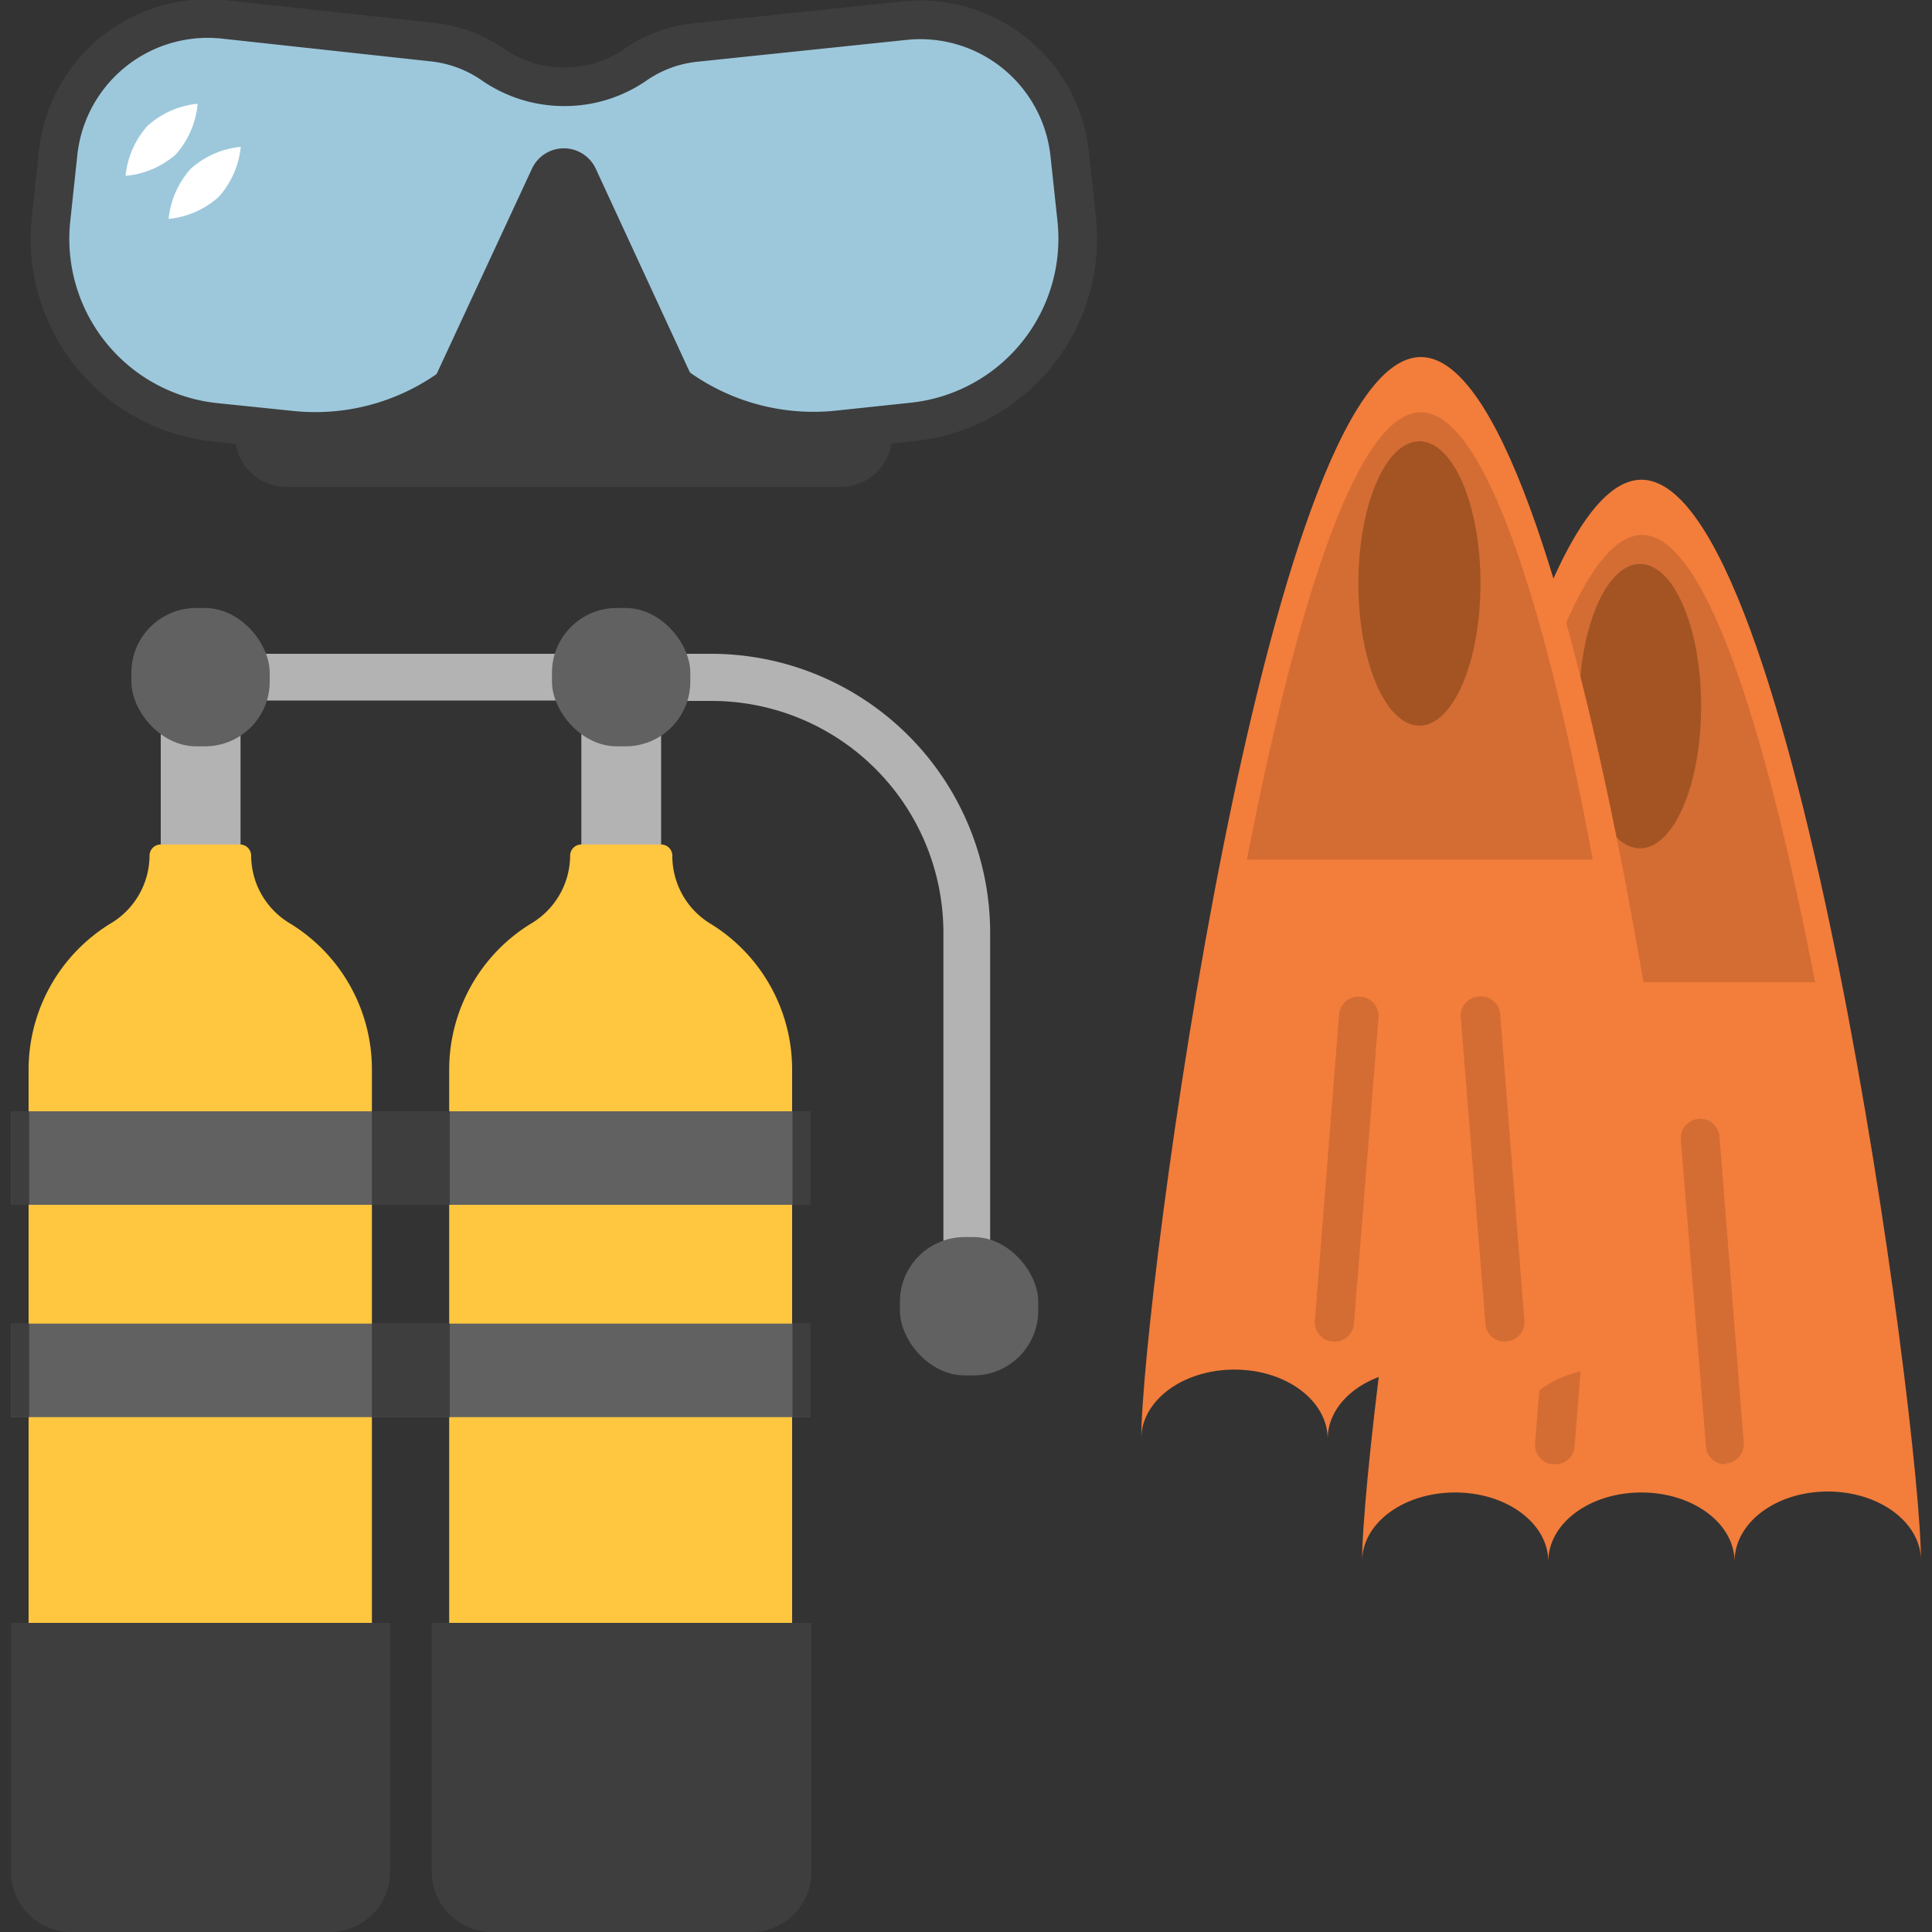 <svg id="Layer_1" data-name="Layer 1" xmlns="http://www.w3.org/2000/svg" viewBox="0 0 100 100"><rect x="0" y="0" width="100" height="100" fill="#333333" stroke="none"/><defs><style>.cls-1{fill:#b3b3b3;}.cls-2{fill:#ffc640;}.cls-3{fill:#3e3e3f;}.cls-4{fill:#616161;}.cls-5{fill:#f37d3b;}.cls-6{fill:#d36d33;}.cls-7{fill:#a45423;}.cls-8{fill:#9dc8dc;stroke:#3e3e3f;stroke-linejoin:round;stroke-width:2px;}.cls-9{fill:#fff;}</style></defs><title>diver</title><path class="cls-1" d="M51.25,67.6H48.83V48.28a12,12,0,0,0-12-12H32.15V33.84h4.66A14.45,14.45,0,0,1,51.25,48.28Z"/><rect class="cls-1" x="10.38" y="33.84" width="21.77" height="2.42"/><rect class="cls-1" x="8.32" y="35.81" width="4.13" height="9.78"/><path class="cls-2" d="M13,44.29h0a.58.58,0,0,0-.58-.58H8.32a.58.58,0,0,0-.58.58h0a4.11,4.11,0,0,1-2,3.5,8.87,8.87,0,0,0-4.26,7.58V97H19.25V55.37A8.85,8.85,0,0,0,15,47.79,4.1,4.1,0,0,1,13,44.29Z"/><path class="cls-3" d="M.57,84H20.19a0,0,0,0,1,0,0V96.89A3.11,3.11,0,0,1,17.08,100H3.69A3.11,3.11,0,0,1,.57,96.89V84A0,0,0,0,1,.57,84Z"/><rect class="cls-1" x="30.09" y="35.81" width="4.13" height="9.78"/><path class="cls-2" d="M34.8,44.29h0a.58.58,0,0,0-.58-.58H30.09a.58.58,0,0,0-.58.58h0a4.11,4.11,0,0,1-2,3.5,8.87,8.87,0,0,0-4.26,7.58V97H41V55.37a8.85,8.85,0,0,0-4.26-7.58A4.1,4.1,0,0,1,34.8,44.29Z"/><path class="cls-3" d="M22.34,84H42a0,0,0,0,1,0,0V96.89A3.11,3.11,0,0,1,38.85,100H25.46a3.11,3.11,0,0,1-3.11-3.11V84A0,0,0,0,1,22.34,84Z"/><rect class="cls-4" x="0.57" y="57.52" width="41.39" height="4.84"/><rect class="cls-4" x="0.57" y="68.51" width="41.39" height="4.84"/><rect class="cls-3" x="19.25" y="57.52" width="4.03" height="4.84"/><rect class="cls-3" x="19.25" y="68.51" width="4.03" height="4.84"/><rect class="cls-3" x="0.57" y="57.52" width="0.94" height="4.84"/><rect class="cls-3" x="0.57" y="68.51" width="0.94" height="4.84"/><rect class="cls-3" x="41.02" y="57.52" width="0.94" height="4.84"/><rect class="cls-3" x="41.02" y="68.51" width="0.94" height="4.84"/><rect class="cls-4" x="6.8" y="31.47" width="7.16" height="7.16" rx="3.35" ry="3.35"/><rect class="cls-4" x="28.57" y="31.47" width="7.16" height="7.16" rx="3.35" ry="3.35"/><rect class="cls-4" x="46.58" y="64.03" width="7.16" height="7.16" rx="3.35" ry="3.35"/><path class="cls-5" d="M94.61,77.2c2.66,0,4.82,1.6,4.82,3.58,0-7-6.48-55.95-14.47-55.95s-14.46,49-14.46,56c0-2,2.15-3.58,4.82-3.58s4.82,1.6,4.82,3.58c0-2,2.16-3.58,4.82-3.58s4.82,1.6,4.82,3.58C89.78,78.8,91.94,77.2,94.61,77.2Z"/><path class="cls-6" d="M85,27.69c-3.54,0-6.73,11.47-8.95,23.15h17.9C91.69,39.16,88.5,27.69,85,27.69Z"/><ellipse class="cls-7" cx="84.89" cy="36.55" rx="3.16" ry="7.36"/><path class="cls-6" d="M80.48,75.79H80.4a1,1,0,0,1-.94-1.11l1.25-15.81a1,1,0,0,1,1.11-.94A1,1,0,0,1,82.76,59L81.5,74.85A1,1,0,0,1,80.48,75.79Z"/><path class="cls-6" d="M89.3,75.79a1,1,0,0,1-1-.94L87,59a1,1,0,1,1,2-.17l1.25,15.81a1,1,0,0,1-.94,1.11Z"/><path class="cls-5" d="M83.18,70.84c2.67,0,4.83,1.61,4.83,3.59,0-7-6.48-55.95-14.47-55.95s-14.47,49-14.47,56c0-2,2.16-3.59,4.83-3.59s4.82,1.61,4.82,3.59c0-2,2.16-3.59,4.82-3.59s4.82,1.61,4.82,3.59C78.36,72.45,80.52,70.84,83.18,70.84Z"/><path class="cls-6" d="M73.54,21.34c-3.54,0-6.73,11.46-9,23.15h17.9C80.27,32.8,77.08,21.34,73.54,21.34Z"/><ellipse class="cls-7" cx="73.47" cy="30.2" rx="3.16" ry="7.36"/><path class="cls-6" d="M69.06,69.44H69a1,1,0,0,1-.94-1.1l1.25-15.81a1,1,0,0,1,1.1-.94,1,1,0,0,1,.94,1.1L70.08,68.49A1,1,0,0,1,69.06,69.44Z"/><path class="cls-6" d="M77.88,69.44a1,1,0,0,1-1-1L75.61,52.68a1,1,0,0,1,.94-1.1,1,1,0,0,1,1.1.94L78.9,68.33a1,1,0,0,1-.94,1.1Z"/><path class="cls-3" d="M12.17,15.64h34a0,0,0,0,1,0,0v6.91a2.65,2.65,0,0,1-2.65,2.65H14.82a2.65,2.65,0,0,1-2.65-2.65V15.64A0,0,0,0,1,12.17,15.64Z"/><path class="cls-8" d="M55.73,11.35,55.37,8a7.78,7.78,0,0,0-8.55-6.93L36,2.2a6.62,6.62,0,0,0-3.11,1.15A6.45,6.45,0,0,1,29.2,4.49h0a6.47,6.47,0,0,1-3.69-1.15,6.7,6.7,0,0,0-3.13-1.16L11.55,1A7.79,7.79,0,0,0,3,8l-.36,3.37a9.55,9.55,0,0,0,8.5,10.49l3.88.4A12,12,0,0,0,28.26,11.51l1.85,0A12.06,12.06,0,0,0,43.36,22.25l3.87-.41A9.54,9.54,0,0,0,55.73,11.35Z"/><path class="cls-3" d="M27.53,8.74,21.34,22.07A1.83,1.83,0,0,0,23,24.67H35.37A1.83,1.83,0,0,0,37,22.07L30.84,8.74A1.82,1.82,0,0,0,27.53,8.74Z"/><path class="cls-9" d="M10.23,5.37A4.53,4.53,0,0,1,9.09,8,4.53,4.53,0,0,1,6.5,9.1,4.53,4.53,0,0,1,7.64,6.51,4.53,4.53,0,0,1,10.23,5.37Z"/><path class="cls-9" d="M12.46,7.6a4.53,4.53,0,0,1-1.14,2.59,4.53,4.53,0,0,1-2.59,1.14A4.53,4.53,0,0,1,9.87,8.74,4.53,4.53,0,0,1,12.46,7.6Z"/></svg>